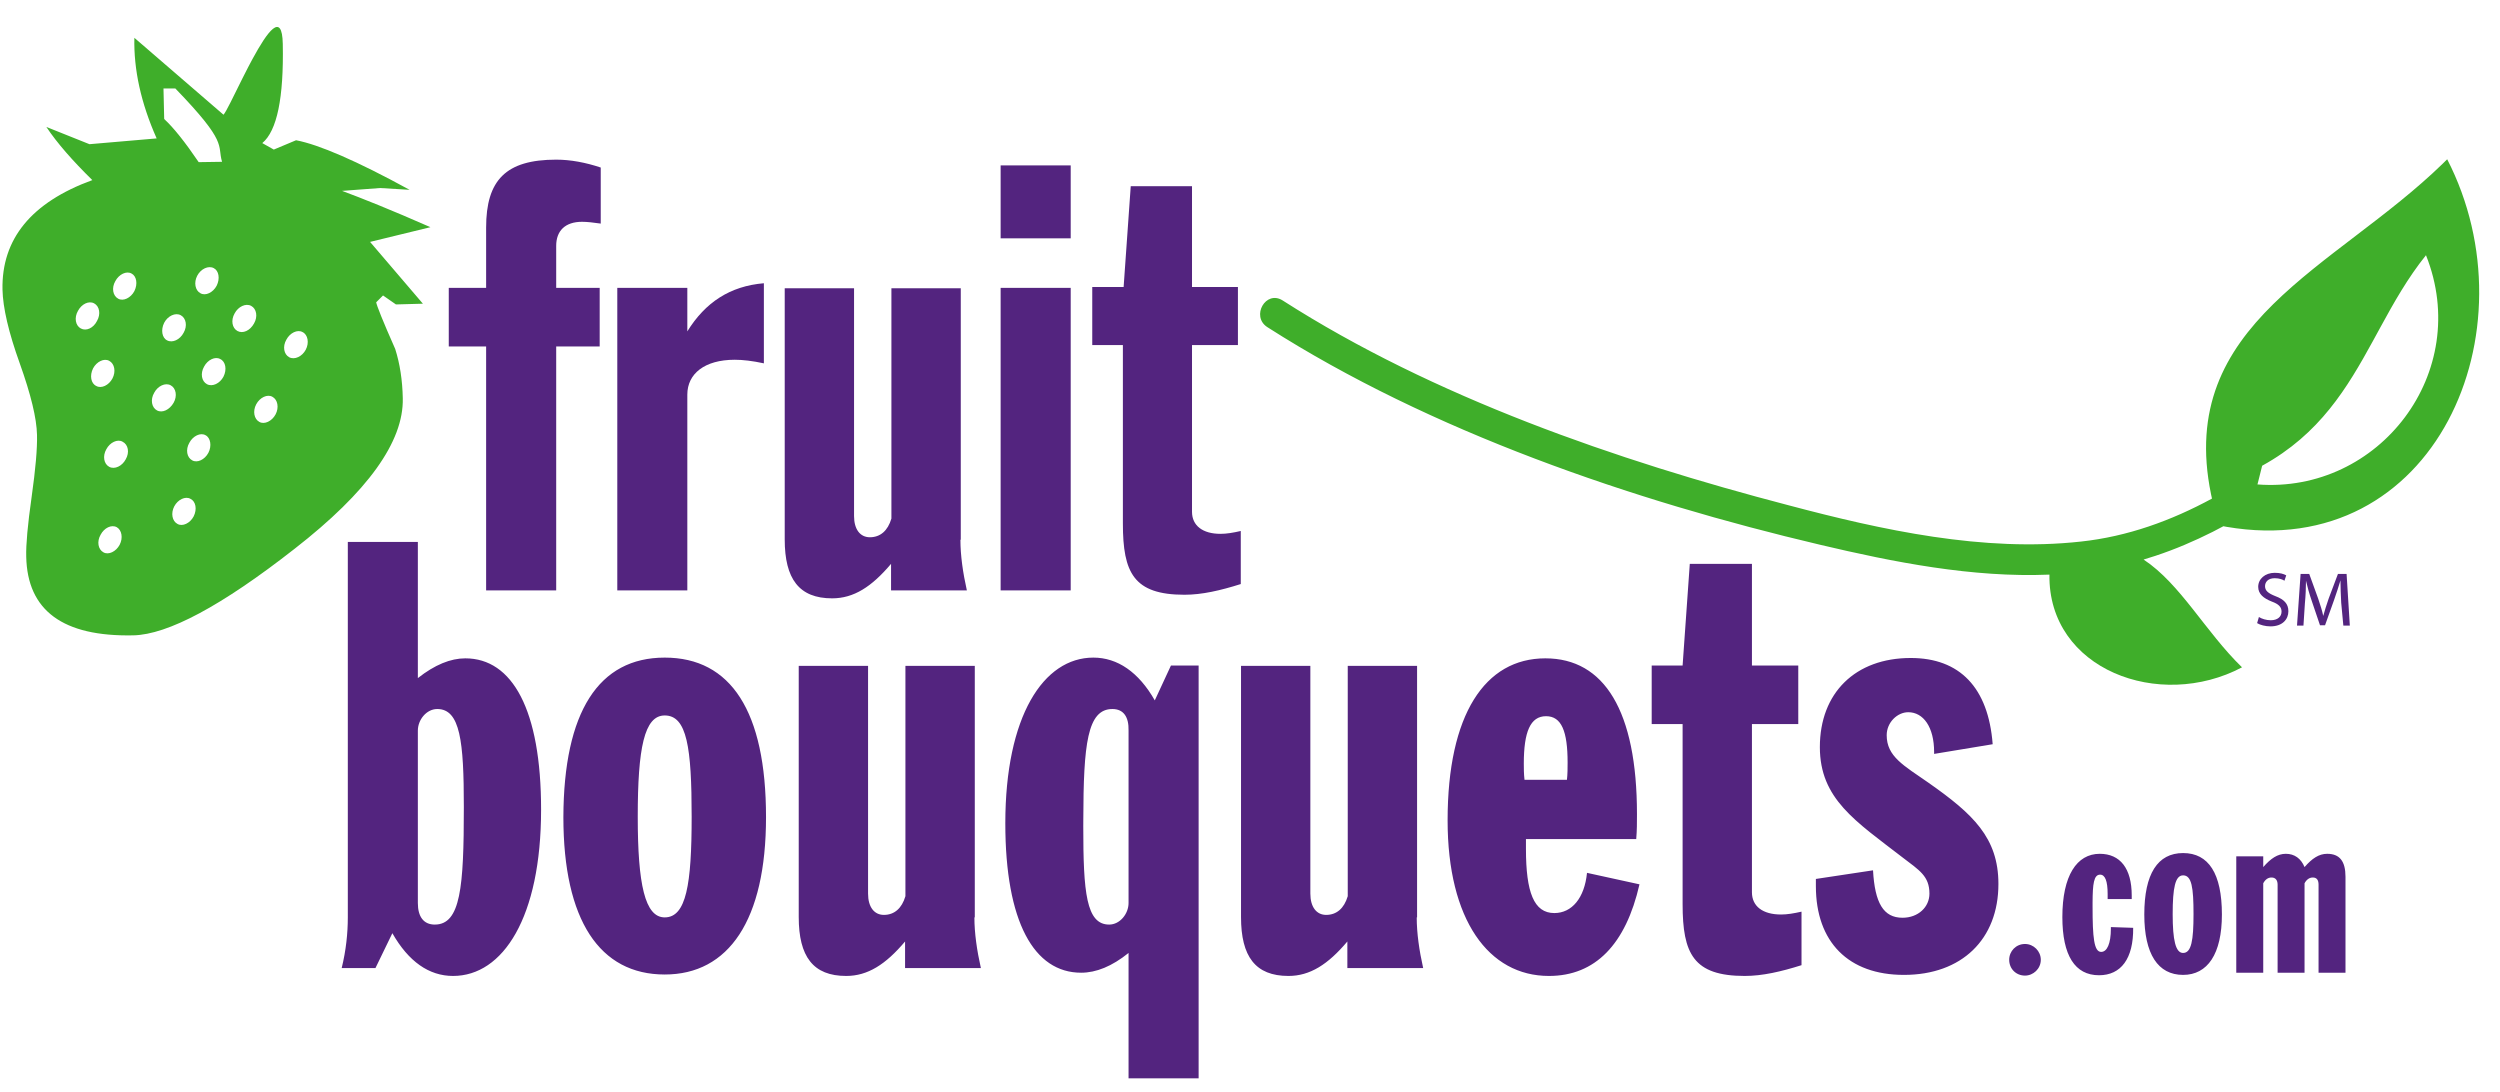 <?xml version="1.0" encoding="UTF-8"?>
<svg width="71px" height="31px" viewBox="0 0 71 31" version="1.1" xmlns="http://www.w3.org/2000/svg" xmlns:xlink="http://www.w3.org/1999/xlink">
    <title>fruit-bouquets</title>
    <g id="home" stroke="none" stroke-width="1" fill="none" fill-rule="evenodd">
        <g id="fruit-bouquets" transform="translate(0, 0.707)" fill-rule="nonzero">
            <path d="M31.051,17.969 C31.735,17.969 32.337,18.378 32.796,19.184 L33.255,18.194 L34.041,18.194 L34.041,29.918 L32.051,29.918 L32.051,26.357 C31.582,26.735 31.133,26.918 30.704,26.918 C29.367,26.918 28.551,25.48 28.551,22.673 C28.551,19.633 29.633,17.969 31.051,17.969 Z M24.653,18.204 L24.653,24.673 C24.653,25.051 24.827,25.276 25.102,25.276 C25.398,25.276 25.612,25.092 25.714,24.745 L25.714,18.204 L27.684,18.204 L27.684,25.347 L27.673,25.347 C27.673,25.796 27.745,26.286 27.857,26.786 L25.704,26.786 L25.704,26.031 C25.153,26.684 24.643,27.01 24.031,27.01 C23.092,27.01 22.684,26.459 22.684,25.337 L22.684,18.204 L24.653,18.204 Z M49.755,15.306 L49.755,18.194 L51.071,18.194 L51.071,19.857 L49.755,19.857 L49.755,24.633 C49.755,25.031 50.061,25.265 50.582,25.265 C50.755,25.265 50.939,25.235 51.163,25.184 L51.163,26.704 C50.582,26.888 50.051,27.01 49.551,27.01 C48.092,27.01 47.786,26.378 47.786,24.969 L47.786,19.857 L46.908,19.857 L46.908,18.194 L47.786,18.194 L47.99,15.306 L49.755,15.306 Z M37.214,18.204 L37.214,24.673 C37.214,25.051 37.388,25.276 37.663,25.276 C37.959,25.276 38.173,25.092 38.276,24.745 L38.276,18.204 L40.245,18.204 L40.245,25.347 L40.235,25.347 C40.235,25.796 40.306,26.286 40.418,26.786 L38.265,26.786 L38.265,26.031 C37.714,26.684 37.204,27.01 36.592,27.01 C35.653,27.01 35.245,26.459 35.245,25.337 L35.245,18.204 L37.214,18.204 Z M11.867,14.684 L11.867,18.551 C12.347,18.173 12.796,17.99 13.214,17.99 C14.551,17.99 15.367,19.449 15.367,22.286 C15.367,25.347 14.286,27.01 12.867,27.01 C12.184,27.01 11.602,26.602 11.143,25.796 L10.663,26.786 L9.704,26.786 C9.827,26.286 9.878,25.796 9.878,25.347 L9.878,14.684 L11.867,14.684 Z M43.888,17.99 C45.561,17.99 46.49,19.48 46.49,22.418 C46.49,22.643 46.49,22.878 46.469,23.122 L43.337,23.122 L43.337,23.398 C43.337,24.633 43.561,25.224 44.143,25.224 C44.643,25.224 45,24.796 45.071,24.082 L46.561,24.408 C46.173,26.112 45.306,27.01 43.99,27.01 C42.276,27.01 41.112,25.418 41.112,22.592 C41.112,19.582 42.173,17.99 43.888,17.99 Z M57.51,26.102 C57.755,26.102 57.959,26.306 57.959,26.551 C57.959,26.806 57.745,27 57.51,27 C57.255,27 57.061,26.806 57.061,26.551 C57.061,26.306 57.255,26.102 57.51,26.102 Z M59.633,23.541 C60.214,23.541 60.541,23.959 60.541,24.724 L60.541,24.827 L59.857,24.827 L59.857,24.684 C59.857,24.316 59.786,24.133 59.643,24.133 C59.462,24.133 59.432,24.399 59.429,24.924 L59.429,25.041 C59.429,25.918 59.469,26.327 59.673,26.327 C59.837,26.327 59.949,26.102 59.949,25.663 L59.949,25.622 L60.582,25.643 C60.592,26.52 60.235,26.99 59.612,26.99 C58.929,26.99 58.571,26.429 58.571,25.337 C58.571,24.163 58.98,23.541 59.633,23.541 Z M54.265,17.98 C55.653,17.98 56.469,18.816 56.592,20.429 L54.929,20.704 L54.929,20.653 C54.929,19.939 54.622,19.52 54.194,19.52 C53.888,19.52 53.582,19.806 53.582,20.173 C53.582,20.776 54.061,21.031 54.765,21.52 C56.031,22.408 56.755,23.082 56.755,24.398 C56.755,25.969 55.714,26.98 54.071,26.98 C52.5,26.98 51.571,26.051 51.571,24.459 L51.571,24.255 L53.194,24.01 C53.245,24.939 53.49,25.357 54.031,25.357 C54.48,25.357 54.796,25.051 54.796,24.673 C54.796,24.173 54.51,24.01 54.031,23.643 C52.694,22.612 51.684,21.98 51.684,20.51 C51.684,18.969 52.694,17.98 54.265,17.98 Z M62,23.52 C62.724,23.52 63.102,24.102 63.102,25.265 C63.102,26.388 62.694,26.98 62,26.98 C61.286,26.98 60.898,26.388 60.898,25.265 C60.898,24.112 61.276,23.52 62,23.52 Z M18.878,17.969 C20.755,17.969 21.755,19.49 21.755,22.5 C21.755,25.429 20.694,26.969 18.878,26.969 C17.031,26.969 16,25.429 16,22.5 C16.01,19.51 17,17.969 18.878,17.969 Z M66.092,23.541 C66.449,23.541 66.612,23.755 66.612,24.194 L66.612,26.918 L65.847,26.918 L65.847,24.418 C65.847,24.286 65.796,24.214 65.684,24.214 C65.592,24.214 65.51,24.265 65.449,24.378 L65.449,26.918 L64.684,26.918 L64.684,24.418 C64.684,24.286 64.622,24.214 64.51,24.214 C64.418,24.214 64.337,24.265 64.276,24.378 L64.276,26.918 L63.51,26.918 L63.51,23.612 L64.276,23.612 L64.276,23.918 C64.49,23.673 64.684,23.541 64.918,23.541 C65.163,23.541 65.347,23.673 65.449,23.918 C65.663,23.673 65.857,23.541 66.092,23.541 Z M62,24.153 C61.776,24.153 61.704,24.51 61.704,25.255 C61.704,25.99 61.786,26.357 62,26.357 C62.235,26.357 62.296,26 62.296,25.255 C62.296,24.5 62.245,24.153 62,24.153 Z M12.418,19.429 C12.112,19.429 11.867,19.735 11.867,20.041 L11.867,24.939 C11.867,25.327 12.031,25.551 12.347,25.551 C13.082,25.551 13.173,24.49 13.173,22.214 C13.173,20.347 13.071,19.429 12.418,19.429 Z M31.592,19.429 C30.879,19.429 30.771,20.428 30.766,22.568 L30.765,22.765 C30.765,24.633 30.847,25.551 31.5,25.551 C31.806,25.551 32.051,25.245 32.051,24.939 L32.051,20.041 C32.061,19.653 31.908,19.429 31.592,19.429 Z M18.878,19.612 C18.296,19.612 18.112,20.541 18.112,22.49 C18.112,24.408 18.316,25.347 18.878,25.347 C19.49,25.347 19.643,24.408 19.643,22.49 C19.643,20.52 19.51,19.612 18.878,19.612 Z M43.908,19.633 C43.459,19.633 43.276,20.082 43.276,20.98 C43.276,21.112 43.276,21.265 43.296,21.439 L44.5,21.439 L44.5,21.449 C44.52,21.276 44.52,21.102 44.52,20.949 C44.52,20.061 44.347,19.633 43.908,19.633 Z M64.602,15.561 C64.755,15.561 64.857,15.592 64.929,15.633 L64.878,15.786 C64.837,15.755 64.735,15.714 64.602,15.714 C64.398,15.714 64.327,15.837 64.327,15.939 C64.327,16.071 64.418,16.143 64.622,16.224 C64.867,16.316 64.99,16.439 64.99,16.653 C64.99,16.878 64.827,17.082 64.48,17.082 C64.337,17.082 64.184,17.041 64.102,16.99 L64.153,16.816 C64.235,16.867 64.357,16.908 64.49,16.908 C64.684,16.908 64.796,16.806 64.796,16.663 C64.796,16.531 64.714,16.449 64.52,16.378 C64.286,16.286 64.133,16.163 64.133,15.959 C64.133,15.735 64.327,15.561 64.602,15.561 Z M65.582,15.592 L65.837,16.296 C65.898,16.48 65.949,16.633 65.98,16.786 C66.02,16.633 66.071,16.48 66.133,16.296 L66.398,15.592 L66.643,15.592 L66.735,17.061 L66.551,17.061 L66.49,16.408 C66.48,16.204 66.469,15.959 66.469,15.776 C66.418,15.949 66.357,16.133 66.286,16.337 L66.031,17.051 L65.888,17.051 L65.653,16.357 C65.582,16.153 65.531,15.959 65.49,15.786 C65.49,15.969 65.48,16.214 65.459,16.429 L65.418,17.061 L65.235,17.061 L65.337,15.592 L65.582,15.592 Z M24.255,7.48 L24.255,13.949 C24.255,14.327 24.429,14.551 24.704,14.551 C25,14.551 25.214,14.367 25.316,14.02 L25.316,7.48 L27.286,7.48 L27.286,14.622 L27.276,14.622 C27.276,15.071 27.347,15.561 27.459,16.061 L25.306,16.061 L25.306,15.306 C24.755,15.959 24.245,16.286 23.633,16.286 C22.694,16.286 22.286,15.735 22.286,14.612 L22.286,7.48 L24.255,7.48 Z M33.853,4.582 L33.853,7.444 L35.157,7.444 L35.157,9.093 L33.853,9.093 L33.853,13.827 C33.853,14.221 34.156,14.454 34.662,14.454 C34.834,14.454 35.016,14.424 35.238,14.373 L35.238,15.88 C34.662,16.062 34.136,16.184 33.64,16.184 C32.194,16.184 31.89,15.557 31.89,14.161 L31.89,9.093 L31.02,9.093 L31.02,7.444 L31.911,7.444 L32.113,4.582 L33.853,4.582 Z M21.694,7.337 L21.694,9.612 C21.367,9.541 21.092,9.51 20.867,9.51 C20.01,9.51 19.52,9.908 19.52,10.5 L19.52,16.061 L17.531,16.061 L17.531,7.469 L19.52,7.469 L19.52,8.704 C20.031,7.878 20.735,7.418 21.694,7.337 Z M30.408,7.469 L30.408,16.061 L28.418,16.061 L28.418,7.469 L30.408,7.469 Z M15.796,3.827 C16.204,3.827 16.633,3.908 17.061,4.051 L17.061,5.643 C16.857,5.612 16.663,5.592 16.531,5.592 C16.051,5.592 15.796,5.847 15.796,6.276 L15.796,7.469 L17.031,7.469 L17.031,9.133 L15.796,9.133 L15.796,16.061 L13.806,16.061 L13.806,9.133 L12.745,9.133 L12.745,7.469 L13.806,7.469 L13.806,5.755 C13.806,4.408 14.367,3.827 15.796,3.827 Z M30.408,3.99 L30.408,6.061 L28.418,6.061 L28.418,3.99 L30.408,3.99 Z" id="Combined-Shape" fill="#53247F"></path>
            <path d="M69.5,3.816 C72,8.676 69.159,15.271 63.234,14.255 L63.144,14.238 L62.841,14.397 C62.317,14.661 61.777,14.892 61.216,15.078 L60.878,15.184 C61.929,15.878 62.633,17.235 63.673,18.245 C61.327,19.49 58.163,18.306 58.204,15.612 C56.02,15.704 53.765,15.255 51.694,14.765 C46.367,13.51 40.633,11.551 35.99,8.582 C35.52,8.276 35.949,7.52 36.429,7.827 C40.714,10.571 45.908,12.367 50.796,13.643 C53.449,14.347 56.337,14.98 59.102,14.673 C60.418,14.531 61.663,14.082 62.827,13.449 L62.82,13.452 L62.793,13.327 C61.797,8.466 66.305,6.928 69.375,3.94 L69.5,3.816 Z M7.174,0.963 C7.594,0.188 8.014,-0.394 8.031,0.541 C8.061,2.071 7.867,3.01 7.449,3.357 L7.449,3.357 L7.776,3.541 L8.408,3.276 C9.051,3.398 10.122,3.857 11.633,4.684 L11.633,4.684 L10.796,4.633 L9.714,4.714 C10.265,4.918 11.112,5.255 12.224,5.745 L12.224,5.745 L10.51,6.163 L12.01,7.918 L11.245,7.939 L10.878,7.684 L10.684,7.878 C10.694,7.959 10.867,8.398 11.224,9.204 C11.357,9.622 11.429,10.092 11.439,10.602 C11.469,11.837 10.439,13.265 8.367,14.878 C6.296,16.5 4.765,17.316 3.786,17.337 C1.786,17.378 0.776,16.633 0.745,15.102 C0.735,14.765 0.786,14.194 0.898,13.408 C1.01,12.612 1.061,12.031 1.051,11.643 C1.041,11.173 0.878,10.5 0.561,9.612 C0.245,8.735 0.082,8.031 0.071,7.52 C0.041,6.082 0.888,5.041 2.622,4.408 C2.061,3.857 1.622,3.357 1.316,2.898 L1.316,2.898 L2.541,3.388 L4.449,3.224 C4,2.214 3.796,1.265 3.816,0.367 L3.816,0.367 L6.347,2.551 C6.42,2.478 6.633,2.023 6.885,1.52 L6.966,1.361 L6.966,1.361 L7.048,1.2 C7.062,1.174 7.076,1.147 7.09,1.12 L7.174,0.963 Z M3.316,14.265 C3.163,14.184 2.959,14.286 2.857,14.48 C2.745,14.673 2.786,14.898 2.939,14.98 C3.082,15.061 3.296,14.959 3.398,14.765 C3.5,14.571 3.459,14.347 3.316,14.265 Z M5.408,13.459 C5.265,13.378 5.051,13.48 4.949,13.673 C4.847,13.867 4.888,14.092 5.041,14.173 C5.184,14.255 5.398,14.153 5.5,13.959 C5.602,13.755 5.561,13.531 5.408,13.459 Z M68.898,6.541 C68.38,7.185 67.987,7.885 67.604,8.587 L67.395,8.97 C66.662,10.309 65.884,11.619 64.245,12.52 L64.245,12.52 L64.112,13.051 C67.571,13.316 70.224,9.867 68.898,6.541 Z M3.48,11.837 C3.337,11.755 3.122,11.857 3.02,12.051 C2.908,12.245 2.949,12.469 3.102,12.551 C3.255,12.633 3.469,12.531 3.571,12.337 C3.684,12.143 3.643,11.918 3.48,11.837 Z M5.837,11.653 C5.694,11.571 5.48,11.673 5.378,11.867 C5.265,12.061 5.306,12.286 5.459,12.367 C5.602,12.449 5.816,12.347 5.918,12.153 C6.02,11.959 5.98,11.724 5.837,11.653 Z M7.735,10.561 C7.592,10.48 7.378,10.582 7.276,10.776 C7.173,10.969 7.214,11.194 7.367,11.276 C7.51,11.357 7.724,11.255 7.827,11.061 C7.929,10.867 7.888,10.643 7.735,10.561 Z M4.847,10.235 C4.694,10.153 4.48,10.255 4.378,10.449 C4.265,10.643 4.306,10.867 4.459,10.949 C4.612,11.031 4.816,10.929 4.929,10.735 C5.041,10.541 5,10.316 4.847,10.235 Z M3.102,9.541 C2.959,9.459 2.745,9.561 2.643,9.755 C2.541,9.959 2.582,10.184 2.735,10.255 C2.878,10.337 3.092,10.235 3.194,10.041 C3.296,9.847 3.255,9.622 3.102,9.541 Z M6.255,9.49 C6.112,9.408 5.898,9.51 5.796,9.704 C5.684,9.898 5.724,10.122 5.878,10.204 C6.031,10.286 6.245,10.184 6.347,9.99 C6.449,9.786 6.408,9.561 6.255,9.49 Z M8.592,8.724 C8.449,8.643 8.235,8.745 8.133,8.939 C8.02,9.133 8.061,9.357 8.214,9.439 C8.367,9.52 8.582,9.418 8.684,9.224 C8.786,9.031 8.745,8.796 8.592,8.724 Z M5.133,8.245 C4.98,8.163 4.765,8.265 4.663,8.459 C4.561,8.663 4.602,8.888 4.745,8.959 C4.898,9.041 5.112,8.939 5.214,8.745 C5.327,8.551 5.286,8.327 5.133,8.245 Z M7.133,7.98 C6.98,7.898 6.765,8 6.663,8.194 C6.551,8.388 6.592,8.612 6.745,8.694 C6.898,8.776 7.102,8.684 7.214,8.48 C7.327,8.286 7.286,8.061 7.133,7.98 Z M2.673,7.908 C2.52,7.827 2.316,7.929 2.214,8.122 C2.102,8.316 2.143,8.541 2.296,8.622 C2.449,8.704 2.653,8.612 2.755,8.408 C2.867,8.214 2.827,7.99 2.673,7.908 Z M3.735,7.061 C3.592,6.98 3.378,7.082 3.276,7.276 C3.163,7.469 3.204,7.694 3.357,7.776 C3.5,7.857 3.714,7.755 3.816,7.561 C3.918,7.357 3.878,7.133 3.735,7.061 Z M6.071,6.908 C5.918,6.827 5.704,6.929 5.602,7.122 C5.5,7.316 5.541,7.541 5.694,7.622 C5.837,7.704 6.051,7.602 6.153,7.408 C6.255,7.204 6.214,6.98 6.071,6.908 Z M4.98,1.806 L4.643,1.806 L4.663,2.673 C4.929,2.918 5.255,3.327 5.643,3.898 L5.643,3.898 L6.306,3.888 C6.163,3.398 6.49,3.367 4.98,1.806 L4.98,1.806 Z" id="Combined-Shape" fill="#3FAE2A"></path>
        </g>
    </g>
</svg>